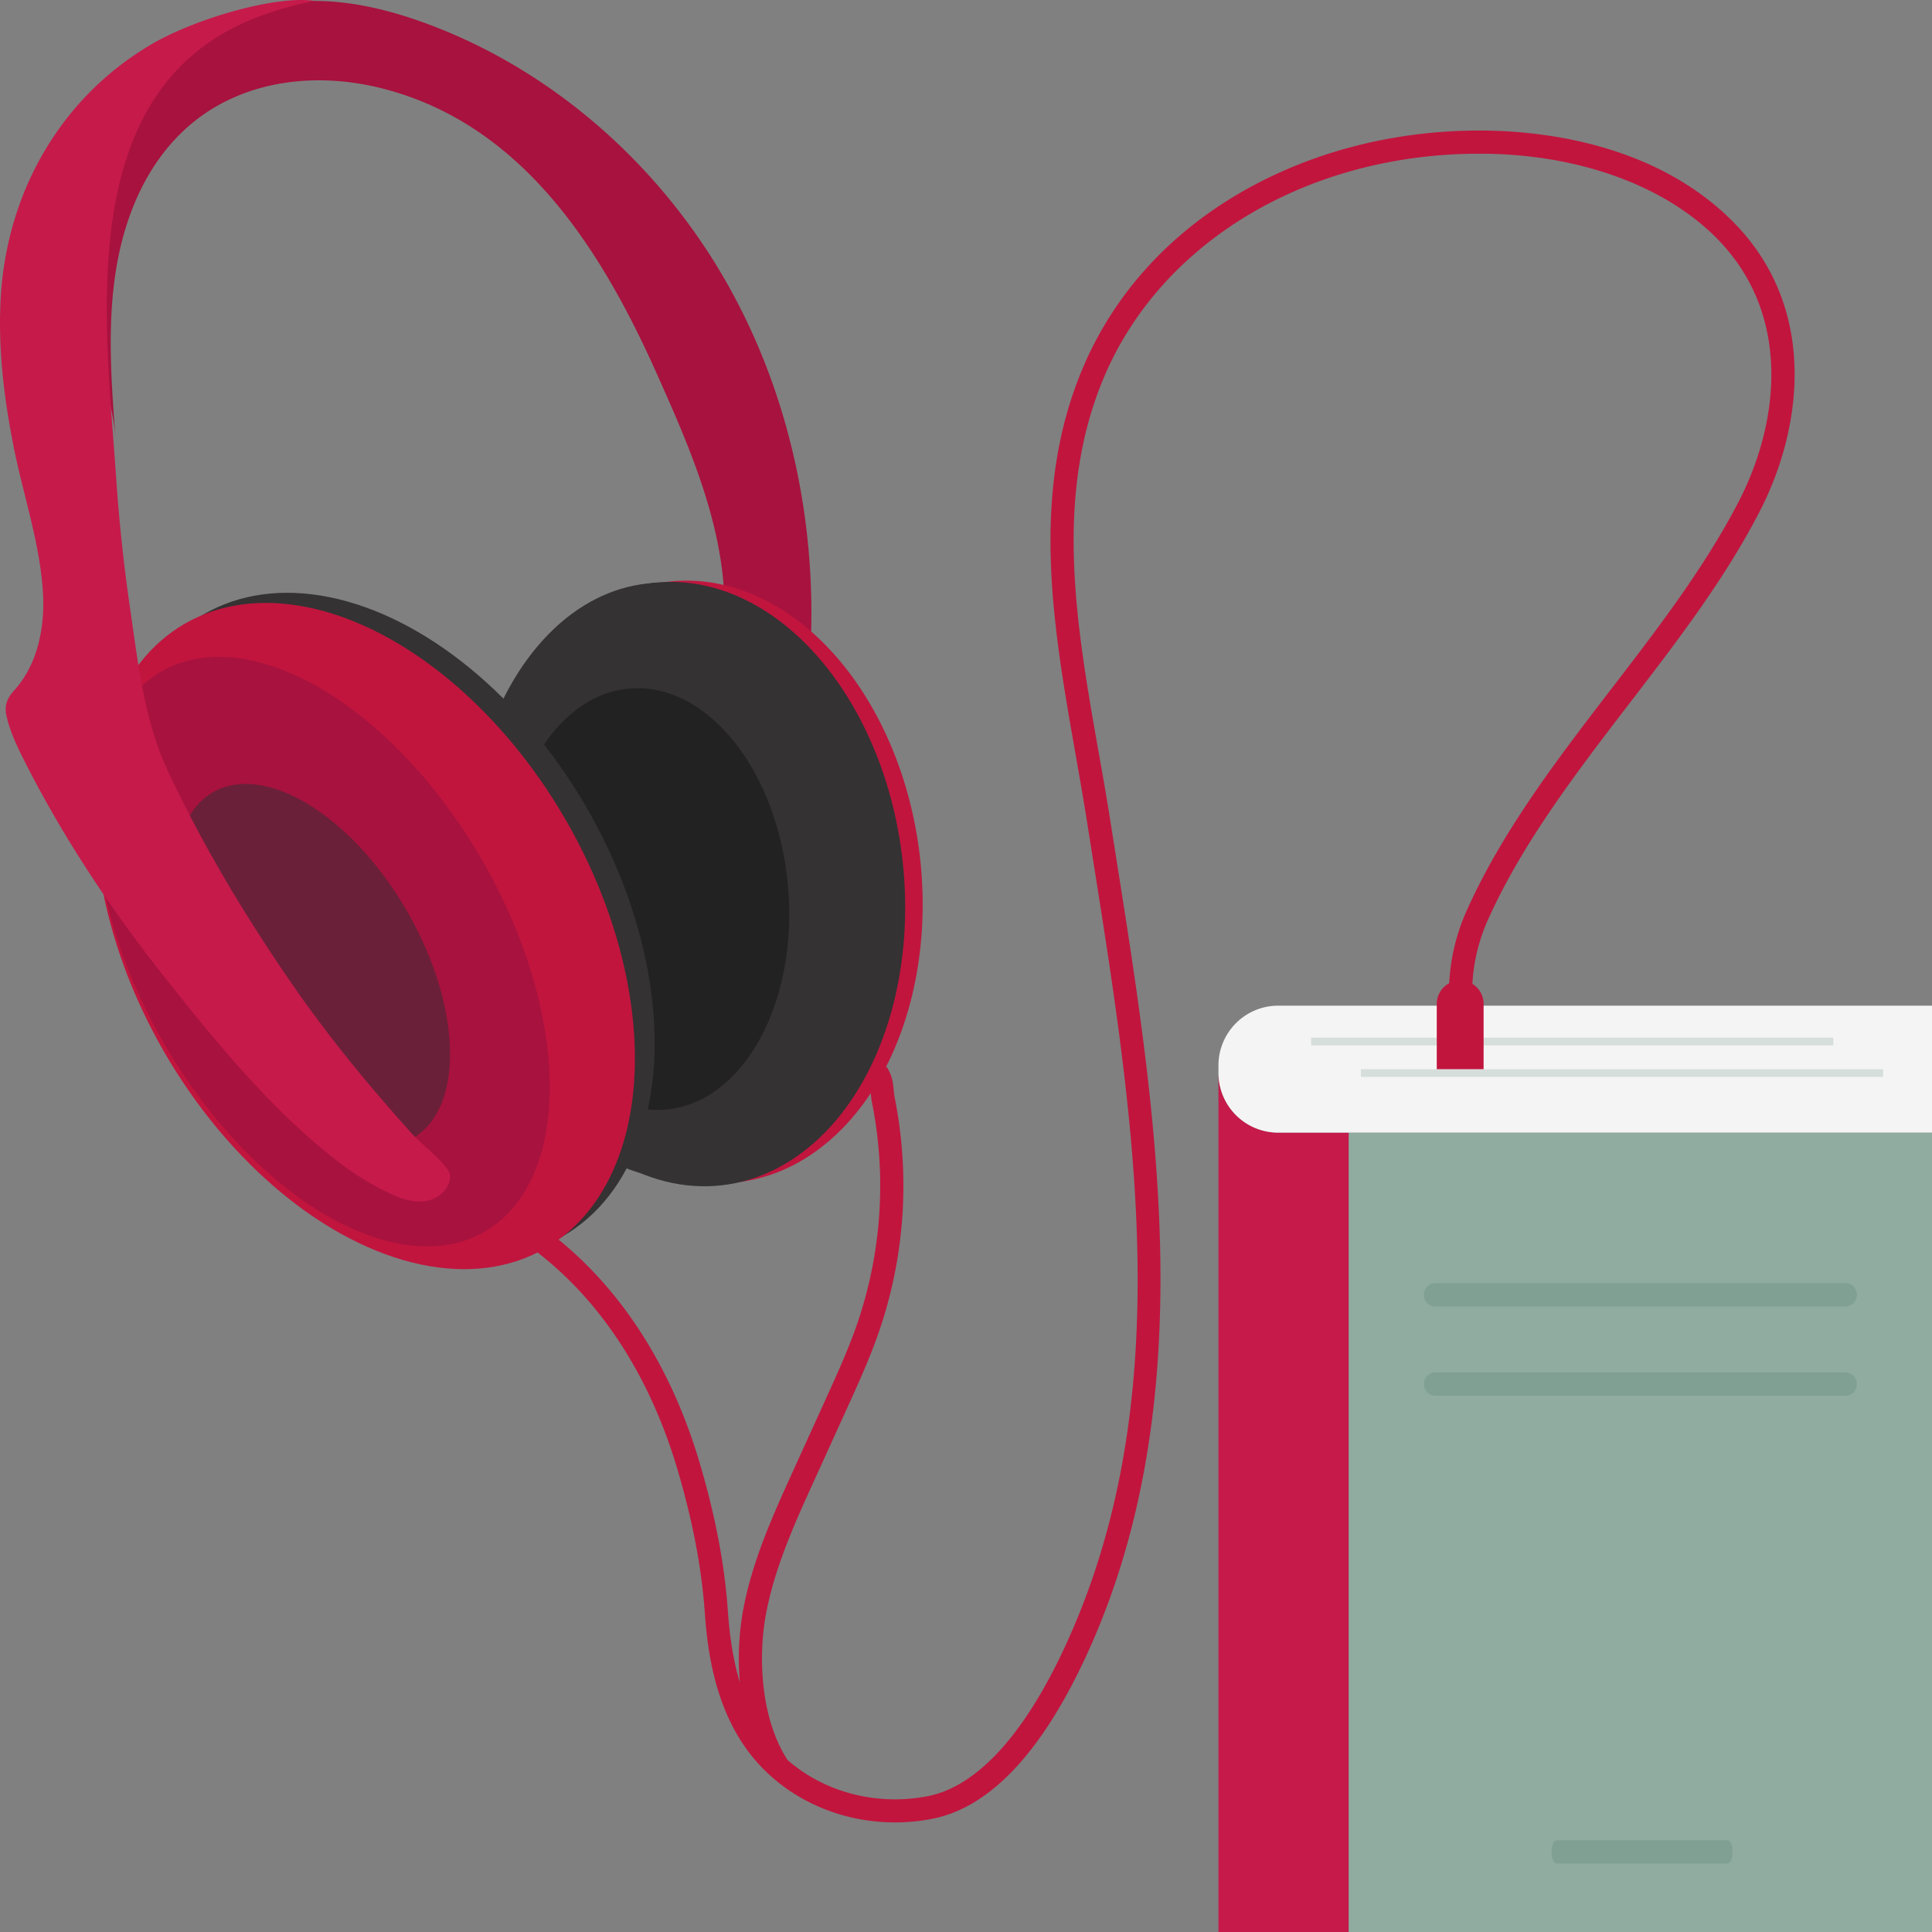 <svg xmlns="http://www.w3.org/2000/svg" viewBox="0 0 1000.11 1000.22"><rect x="0" y="0" width="1000.11" height="1000.22" fill="#808080" stroke="none"/><defs><style>.cls-1{fill:#a8123e;}.cls-2{fill:#c1153e;}.cls-3{fill:#343233;}.cls-4{fill:#232223;}.cls-5{fill:#6b2039;}.cls-6{fill:#c61a4b;}.cls-7{fill:#90aba0;}.cls-8{fill:#7fa092;}.cls-9{fill:#f4f4f4;}.cls-10{opacity:0.3;}</style></defs><g id="Capa_2" data-name="Capa 2"><g id="Audifonos"><path class="cls-1" d="M223.86,13.36C288,37.9,342.16,86.51,376.11,146.26c34.67,61,48.6,133,42.54,203-12.57-14.19-43-20.45-43.66-39-1.35-41-18.68-80.33-35.18-117.21C310.9,128.37,270,63.78,197.23,45.62,171.67,39.24,143.82,40,119.86,51,84.08,67.34,65.94,102.56,60,140c-4.56,28.69-2.38,58-.18,87-1.19-15.63-6.74-31.46-8.38-47.26a333.77,333.77,0,0,1-1.35-50.88C51.6,98.56,60,68.68,78.35,44.2c14.59-19.49,35.37-34.69,59-40.65,27.17-6.88,56.08-1.31,82.42,8.28C221.12,12.33,222.49,12.84,223.86,13.36Z"/><ellipse class="cls-2" cx="363.92" cy="456.56" rx="113.05" ry="156.47" transform="translate(-49.49 44.28) rotate(-6.52)"/><ellipse class="cls-3" cx="355.91" cy="457.65" rx="111.97" ry="156.93" transform="translate(-49.66 43.37) rotate(-6.52)"/><ellipse class="cls-3" cx="347.4" cy="455.91" rx="105.8" ry="154.39" transform="translate(-26.23 21.24) rotate(-3.37)"/><ellipse class="cls-4" cx="335.19" cy="465.41" rx="73.04" ry="109.37" transform="translate(-38.53 30.33) rotate(-4.9)"/><ellipse class="cls-3" cx="198.43" cy="478.95" rx="121.58" ry="185.89" transform="translate(-212.89 163.38) rotate(-30)"/><ellipse class="cls-2" cx="188.96" cy="484.54" rx="120.05" ry="186.67" transform="translate(-216.96 159.4) rotate(-30)"/><ellipse class="cls-1" cx="167.2" cy="492.61" rx="95.03" ry="167.43" transform="translate(-223.9 149.6) rotate(-30)"/><ellipse class="cls-5" cx="161.9" cy="499.7" rx="56.3" ry="103.43" transform="translate(-228.16 147.9) rotate(-30)"/><path class="cls-6" d="M132.91,9A188.93,188.93,0,0,1,160.64.9a7.56,7.56,0,0,1,2.49-.41c-20-3.12-62.46,9.16-85.49,22.88C31.25,51,4,99.2.48,152.47-1.28,179.11,2,205.8,7.19,231.9c5,24.87,13.59,49.67,15.06,75.09,1.05,18-2.86,37.19-15,50.5-3.44,3.76-5,7.55-4,12.54,1.66,8.06,5.22,15.59,8.92,22.93,20,39.77,44.74,77.08,72.34,112,26.5,33.52,55.68,69.37,89.6,95.66a146.88,146.88,0,0,0,27.1,16.91c6.05,2.86,12.72,5.26,19.33,4.19s12.88-6.77,12.41-13.46c-.33-4.64-15.77-17-19.37-21q-10.84-12.06-21.33-24.43c-13.59-16.13-26.6-32.75-38.68-50C128.58,477,105.4,438.63,86.92,399.16c-12.29-26.22-15.41-55.69-19.56-84.08q-4.9-33.58-7.22-67.49C54.71,167.19,37,45.93,132.91,9Z"/></g><g id="Libro"><path class="cls-6" d="M698.2,586.31v413.91H630.74V555.49a30.92,30.92,0,0,0,30.83,30.82Z"/><rect class="cls-7" x="698.2" y="586.31" width="301.91" height="413.9"/><path class="cls-8" d="M955.22,676.31H743.09a6,6,0,0,1,0-12H955.22a6,6,0,0,1,0,12Z"/><path class="cls-8" d="M955.22,722.48H743.09a6,6,0,0,1,0-12H955.22a6,6,0,0,1,0,12Z"/><path class="cls-8" d="M894.32,964.64h-88.6c-1.39,0-2.51-2.68-2.51-6s1.12-6,2.51-6h88.6c1.39,0,2.51,2.69,2.51,6S895.71,964.64,894.32,964.64Z"/><path class="cls-9" d="M661.57,520.59a30.93,30.93,0,0,0-30.83,30.83v4.07a30.92,30.92,0,0,0,30.83,30.82h338.54V520.59Z"/><g class="cls-10"><rect class="cls-7" x="678.68" y="537.15" width="270.35" height="4"/></g><g class="cls-10"><rect class="cls-7" x="704.47" y="553.49" width="270.35" height="4"/></g></g><g id="Capa_8" data-name="Capa 8"><path class="cls-2" d="M896.15,113.83c-40.26-39.7-97.67-46-128.32-46.25-43.6-.32-85.8,10-121.91,30-39.06,21.62-68.46,53.42-85,92-28,65.28-15.89,134.25-4.14,200.94,2,11.48,4.12,23.36,5.93,34.88q1.49,9.45,3,19c22,138.41,44.68,281.53-15,409.25-21,45-45.44,71.34-70.61,76.18-26.56,5.11-53.52-2.18-72.44-18.78-14.15-21.88-15-53.47-11.42-74,4.33-24.69,15-48.18,25.34-70.9l16.85-37.06c5.84-12.83,11.87-26.1,16.6-39.8a232.33,232.33,0,0,0,8.2-120.62,43.07,43.07,0,0,1-.61-4.53c-.35-3.6-.72-7.33-3.63-11.86l-10.09,6.49c1.34,2.1,1.49,3.58,1.78,6.55.16,1.62.34,3.47.77,5.67a220.23,220.23,0,0,1-7.76,114.39c-4.55,13.16-10.46,26.16-16.18,38.74l-16.85,37.06c-10.64,23.4-21.65,47.6-26.24,73.79A142.2,142.2,0,0,0,383,871c-3.18-10.62-5.23-22.81-6.21-37-1.67-23.93-6.39-48.84-14.43-76.16-16.52-56.19-47.18-100.27-88.66-127.46l-6.58,10c39.06,25.61,68,67.38,83.73,120.8,7.79,26.49,12.36,50.57,14,73.62,1.38,19.88,5.25,49,22.73,72.16s45.85,36.42,75.72,36.42a100.44,100.44,0,0,0,19.07-1.82c29.51-5.67,56.16-33.56,79.21-82.87C589,800,601.78,732.5,600.66,652.32c-1-70.41-12.23-141.28-23.11-209.82q-1.5-9.51-3-18.95c-1.83-11.63-3.93-23.56-6-35.09-11.44-65-23.27-132.13,3.34-194.13,30-69.87,105.94-114.76,193.83-114.76h2c49,.37,92.78,16,120,42.8,40.56,40,33.09,96.89,12.57,136.78C882.7,293.37,858,325.57,834.05,356.7c-27.54,35.86-56,72.93-74.5,114a104.86,104.86,0,0,0-9.36,38.25,12.15,12.15,0,0,0-6.44,10.7v33.82H768V519.63a12.1,12.1,0,0,0-5.81-10.32,93,93,0,0,1,8.3-33.7c17.92-39.77,46-76.29,73.08-111.6,24.24-31.56,49.3-64.19,67.39-99.36C933.43,221,941.34,158.4,896.15,113.83Z"/></g></g></svg>